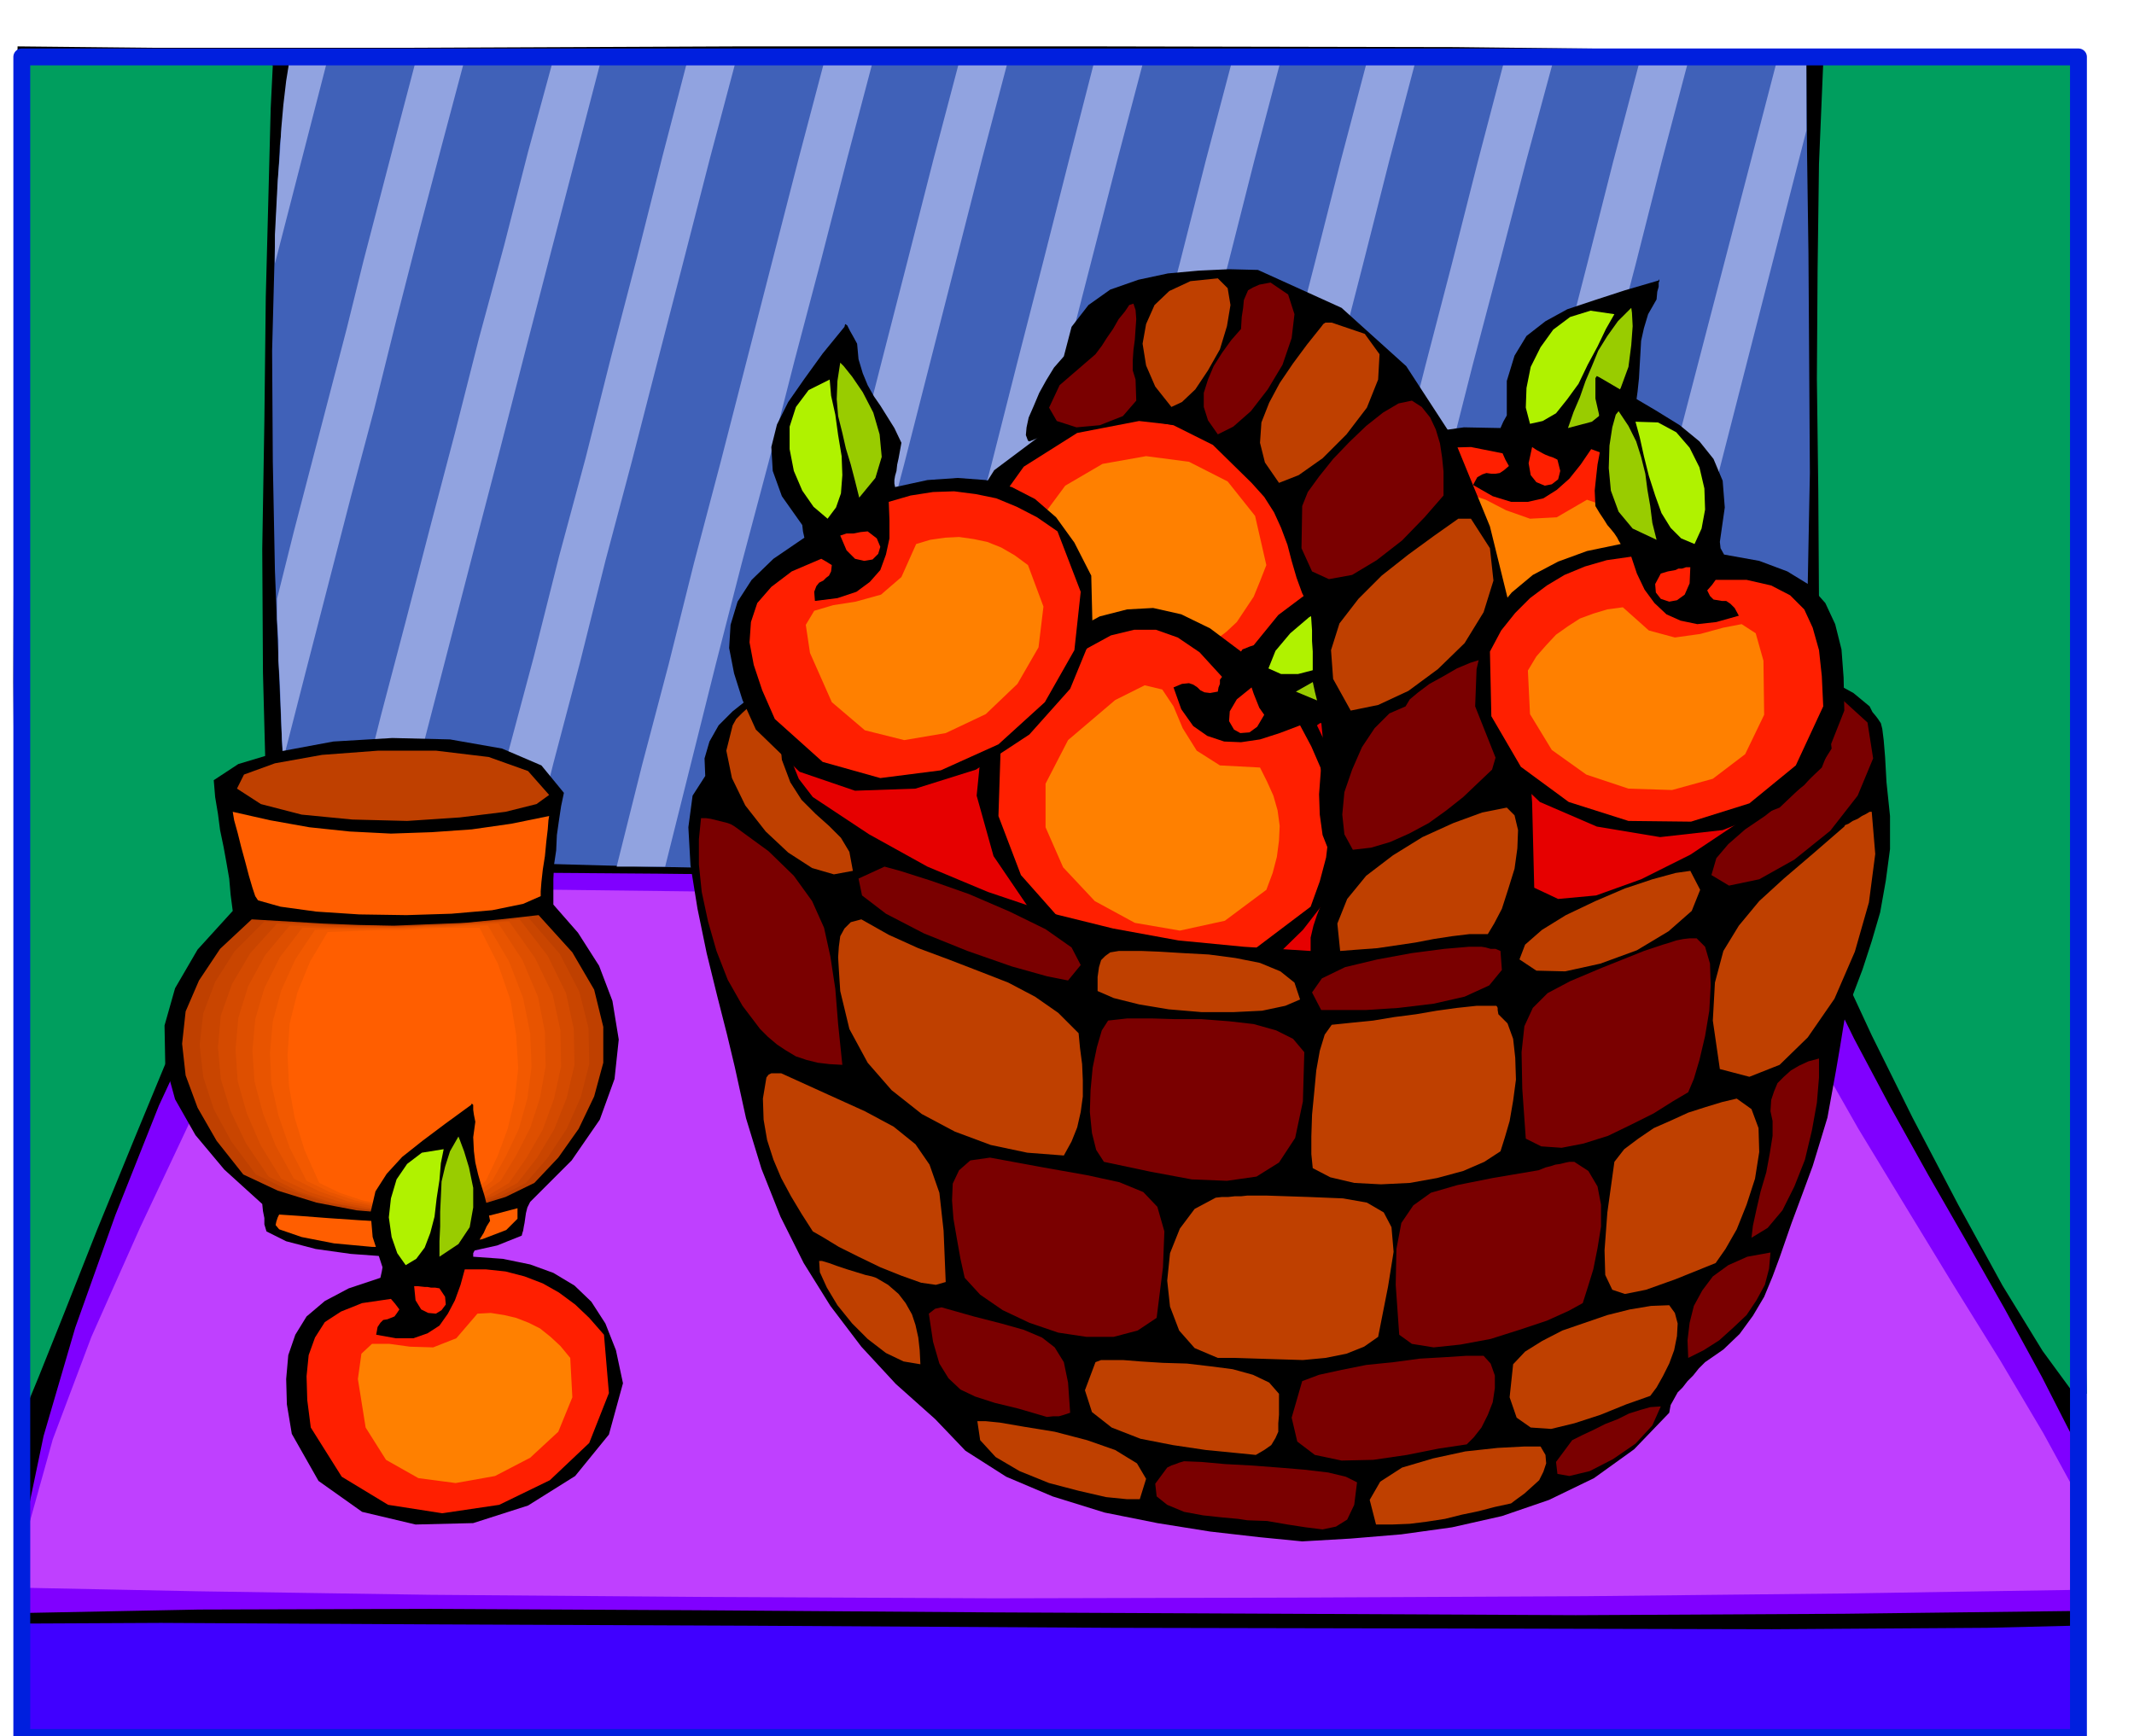 <svg xmlns="http://www.w3.org/2000/svg" fill-rule="evenodd" height="399.05" preserveAspectRatio="none" stroke-linecap="round" viewBox="0 0 3035 2470" width="490.455"><style>.brush1{fill:#000}.pen1{stroke:none}.brush8{fill:#bf4000}.brush14{fill:#ff5e00}.brush16{fill:#9c0}.brush17{fill:#b0f200}.brush18{fill:#ff1f00}.brush19{fill:#ff8000}.brush20{fill:#7a0000}</style><path class="pen1 brush1" d="m31 2472-3-311-3-303-3-298-1-294-2-295 1-296 1-302 4-307 195 2h361l466-2h516l506 1 440 5 316 10 137 17-10 173-1 259 2 320 6 356 5 365 2 350-3 310-10 246-179-4-359-2H889l-445 1-308-1H31z"/><path class="pen1" style="fill:#4000ff" d="M37 2469h-5l-4 3 4-52 3-34v-22l-1-12-3-8-3-7-4-10-2-17 207-1 368 2 471 2 516 3 502 1 434 1 306-2 121-3 1 16 4 20 4 20 4 22 2 20 1 21-2 19-5 18-107 2-222 3-316 3-390 3h-444l-475-1-487-4-478-6z"/><path class="pen1" style="fill:#8000ff" d="m28 2295 5-113 29-139 45-154 57-160 62-156 65-140 59-115 50-79 267 2 268 2 267 3 268 4 267 3 269 6 269 7 270 9 43 103 49 100 51 96 54 97 54 94 55 97 53 97 52 102v45l-1 16-1 18-2 21-1 30v42l2 59-331 4-381 2-413-2-422-2-413-3-381-2-329 1-255 5z"/><path class="pen1" style="fill:#bf40ff" d="m34 2259 7-89 34-122 55-146 69-155 73-155 74-140 66-114 51-75 250 2 251 3 252 3 253 4 252 3 253 4 253 6 255 8 44 97 55 104 62 109 68 112 67 110 67 108 61 103 53 97-1 18-1 8-2 1-2 2-3 4-1 15-1 29 2 49-318 5-377 4-414 2-427 1-419-2-384-3-329-5-248-5z"/><path class="pen1" d="m2593 1314-2-148-1-153-3-157-1-158-2-159 1-155 2-151 6-143 44-2 45-1 44-1h45l44-1h92l49 2 1 232 1 238v723l2 239 2 235 6 229-22-5-41-56-57-93-63-115-65-124-58-117-45-97-24-62zM34 2010l1-234v-250l-2-259-2-260-3-256-2-244-2-225 1-198 37-2 49-2 56-2h115l49 3 36 4 21 8-3 61-3 116-4 153-2 176-3 182 1 176 4 151 7 113-37 52-47 93-54 119-55 133-54 132-47 119-36 90-21 51z" style="fill:#009e5e"/><path class="pen1" style="fill:#4061b8" d="m2458 1254-257-4-256-2-257-3-257-3-257-4-255-5-255-7-252-8-9-119-6-137-6-150-3-155-1-158 4-151 7-141 14-123 266-3h538l271 1 270 1 271 2 270 2 271 3 1 127 2 143 1 154 1 159-3 157-6 153-11 140-15 125-10 3-10 2-11 1-11 1-12-1h-27z"/><path class="pen1" d="m466 84-75 291v-41l2-39 2-39 3-36 2-37 3-34 4-34 5-31h54zm195 0-33 124-33 125-32 125-31 125-33 124-32 124-32 124-32 125-2-27-1-27-1-28-1-28-2-30v-29l-2-30v-29l24-96 25-96 25-96 25-96 24-97 25-96 25-96 25-95h69zm195-3-36 138-36 138-36 139-36 140-36 138-36 139-36 139-36 139-8-5-7-5-7-5-7-5-8-6-8-4-8-5-7-4 34-135 35-133 35-135 35-133 34-134 36-133 34-133 36-132 7-1h8l9-1h9l9-1h27zm192 0-38 143-37 144-37 143-37 144-38 143-36 144-38 144-36 144-7-1h-20l-7-1h-7l-7-1h-6l-5-2-7-4 36-144 38-142 36-143 38-141 36-143 37-142 36-143 37-142h69zm195 0-38 144-37 144-38 144-37 145-38 143-37 144-36 144-36 144h-69l36-144 38-144 36-144 38-144 37-144 37-144 37-144 38-144h69zm192 0-38 144-37 145-37 145-37 145-38 144-36 144-38 145-36 146-9-1h-26l-9-1h-8l-9-1h-8l36-145 38-144 36-144 38-144 37-145 37-144 37-145 38-144h69zm192 3-38 144-37 144-37 144-37 145-38 145-36 145-38 145-36 146-9-1h-26l-9-1h-8l-9-1h-8l36-145 38-144 37-145 38-144 37-146 37-144 37-146 37-144h8l9 1h9l9 1h25l9 1zm195 0-38 144-37 146-38 144-37 146-39 145-37 145-38 145-36 146-9-1h-24l-9-1h-9l-8-1h-7l36-145 36-144 37-145 38-144 37-146 38-144 37-146 38-144h69zm192 0-38 144-37 146-37 144-37 146-38 145-38 145-38 145-37 146h-66l36-146 38-145 36-145 38-145 37-146 37-144 37-146 38-144h69zm195 3-39 144-38 146-38 144-37 146-38 145-36 145-38 145-36 146h-69l36-146 38-145 37-145 39-145 37-146 38-146 37-146 38-145h24l9 1h9l9 1h9l9 1zm192 0-38 144-37 146-38 145-37 147-39 145-37 146-38 145-36 146-9-1h-25l-9-1h-9l-9-1h-8l37-146 38-145 38-145 38-145 37-146 37-144 37-146 38-144h69zm168 99-273 1065h-72L2527 87h9l10 1h5l6 1h6l6 1v96z" style="fill:#91a3e0"/><path class="pen1 brush1" d="m754 1710-4 8-2 8-1 7-1 7-1 5-1 6-1 3-1 4-35 14-45 10-53 5-55 1-55-4-50-7-42-11-28-14-3-10v-9l-2-10-1-10-54-49-41-49-29-51-14-51-1-54 15-53 32-55 50-55-3-23-2-23-4-23-4-22-5-24-3-23-4-24-2-24 35-23 60-18 75-14 84-5 82 2 74 13 56 24 32 39-4 19-3 20-3 21-1 22-3 20-1 21v36l35 40 30 47 19 50 9 55-6 56-21 58-40 58-59 59z"/><path class="pen1 brush8" d="m346 1671-38-48-27-47-17-46-5-45 5-46 19-44 30-45 45-42 51 3 51 3 50 2 50 1 50-2 51-2 51-5 54-6 48 53 31 53 13 53v51l-13 48-22 46-29 41-34 36-41 20-46 14-53 8-55 2-58-5-57-11-55-17-49-23z"/><path class="pen1" style="fill:#c94500" d="m364 1671-35-47-25-46-15-46-5-45 5-45 17-45 28-44 42-42 47 2 47 3 46 1 46 1 45-2 47-2 48-4 49-5 45 52 28 54 13 52 1 51-12 47-20 45-27 41-31 36-37 19-43 14-49 7-51 2-54-5-53-10-51-17-46-22z"/><path class="pen1" style="fill:#d44a00" d="m382 1674-32-47-22-46-14-46-4-45 4-45 16-45 26-44 38-42 44 1 43 2h42l43 1 42-1 43-2 43-3 45-4 40 52 26 53 11 51 1 51-11 47-18 45-24 40-28 36-33 18-39 13-45 7-48 3-50-4-49-9-48-16-42-21z"/><path class="pen1" style="fill:#de4f00" d="m400 1677-29-47-20-46-13-46-3-45 4-45 14-45 24-44 35-42 39 1 40 1h77l38-2 38-1 39-3 41-2 37 52 25 52 11 51 1 51-10 46-16 44-23 40-25 36-30 18-35 13-41 7-43 2-46-4-45-9-44-14-40-19z"/><path class="pen1" style="fill:#e85400" d="m418 1677-26-47-18-46-12-45-3-44 4-45 13-44 22-44 32-42h141l34-2 34-1 34-2 36-1 34 52 22 52 10 50 1 49-8 45-14 43-20 39-22 36-26 18-32 13-37 7-39 3-42-4-42-8-40-14-36-18z"/><path class="pen1" style="fill:#f25900" d="m436 1680-24-47-16-46-10-45-2-44 4-45 12-44 20-44 28-42 31-1h32l31-1h31l30-2h30l30-2h31l30 51 20 52 10 50 2 48-6 45-12 43-18 38-20 36-22 17-28 12-33 7-36 3-38-3-38-8-36-12-33-16z"/><path class="pen1 brush14" d="m454 1683-21-47-14-46-8-45-2-44 3-45 11-44 18-44 25-42 28-1 28-1 27-1h28l26-2 26-1h53l26 51 18 52 8 49 3 48-5 44-10 42-14 38-17 36-20 15-25 12-30 7-32 3-34-3-34-6-33-11-29-14z"/><path class="pen1 brush8" d="m781 1131-18 13-44 11-65 8-75 5-78-2-72-7-58-15-34-22 10-20 44-16 67-12 80-6h82l75 9 56 20 30 34z"/><path class="pen1 brush14" d="m769 1275-25 11-44 9-58 5-64 2-67-1-61-4-51-7-32-9-4-6-4-12-5-17-5-19-6-22-5-20-5-18-2-12 53 12 56 10 57 6 59 3 58-2 57-4 56-8 54-11-1 6-1 13-2 17-2 21-3 19-2 18-1 13v7zm-33 459-16 16-34 13-47 8-53 4-57-1-54-5-46-9-32-11-5-6 1-5 2-6 2-4 30 2 39 3 44 3 49 3 49-1 47-2 43-7 38-10v15z"/><path class="pen1" style="fill:#e60000" d="m1810 813 144 6 135 20 122 30 107 42 88 49 67 58 42 62 15 69-15 67-42 64-67 57-88 51-107 40-122 32-135 20-144 8-145-8-134-20-121-32-106-40-88-51-67-57-42-64-14-67 14-69 42-62 67-58 88-49 106-42 121-30 134-20 145-6z"/><path class="pen1 brush1" d="m1789 1284-48-18-43-15-39-16-31-18-27-24-17-31-11-41v-53l-3-6-2-5-2-5-2-2h-52l-42-8-34-16-27-23-22-31-16-36-12-44-8-49 15-98 48-76 72-54 87-29 90-6 86 22 71 50 47 80 7 56-1 50-9 43-17 38-25 32-31 29-38 25-42 24 1 4 3 5 5 4 6 6 6 6 8 7 7 9 9 10 3 24 2 21 1 20 1 20 1 19 4 20 6 22 12 25 1 11 2 9v6l1 5v2h-1z"/><path class="pen1 brush16" d="m1753 1239-20-22-15-22-13-24-9-24-9-25-8-24-10-25-9-23 35 8 25 22 17 30 11 35 4 34 1 30v30z"/><path class="pen1 brush17" d="m1609 1053 18 4 18 14 15 21 16 27 13 28 13 30 12 28 12 25-34 3-28-9-24-21-18-27-14-33-6-33v-32l7-25z"/><path class="pen1 brush18" d="m1693 1017-15-27-15-23-18-19-18-13-23-8-24 1-27 9-28 20 6 10 7 5 6 1 7 1 6-1 6 1 6 4 7 9-5 9-4 9-44 8h-35l-30-9-22-18-19-27-14-33-11-40-8-46 19-102 53-74 76-48 88-17 88 10 77 41 56 70 23 102-12 35-15 32-17 29-19 26-24 22-25 20-29 16-30 15z"/><path class="pen1 brush19" d="m1687 933-43-30-38-2-34 13-29 18-26 9-21-9-18-40-13-82 13-69 37-50 53-31 62-11 61 8 55 28 39 49 16 70-9 23-9 22-12 18-12 18-15 14-17 13-19 11-21 10z"/><path class="pen1 brush18" d="m1609 1017-5-26 3-18 8-12 12-4 10 1 9 8 3 13-4 20-9 4-9 5-9 4-9 5z"/><path class="pen1 brush1" d="m2104 879-51-17-45-14-42-11-39-5-37 2-36 14-36 27-35 43-6 2-5 2-5 2-2 3-44-33-41-20-40-9-37 2-39 10-37 20-38 26-39 34-52 85-9 90 24 86 53 78 73 59 86 37 92 5 93-32 43-42 31-40 20-40 11-40 1-42-7-41-15-44-21-44 4-3 7-1 7-1h9l9-2 11-1 11-2 14-2 18-16 16-16 14-15 14-15 13-15 17-14 20-14 26-12 8-9 7-5 4-5 3-2 1-3h-2z"/><path class="pen1 brush16" d="m2047 891-31 5-28 8-26 11-24 14-24 14-24 15-24 13-23 13 36 15 36-1 34-13 32-21 26-25 21-23 14-18 5-7z"/><path class="pen1 brush17" d="m1804 951 18 8h24l27-7 30-11 30-15 31-15 28-15 25-11-26-26-30-10-34 1-33 11-32 17-27 23-21 25-10 25z"/><path class="pen1 brush18" d="m1849 1032-29 11-28 9-27 4-24-1-24-8-20-14-17-24-11-31 12-5 10-1 6 2 6 4 4 4 6 3 8 1 11-2 1-6 2-5v-6l3-4-32-35-31-21-31-11h-31l-33 8-33 18-36 24-37 32-51 91-3 92 32 84 62 70 80 46 92 16 92-22 86-65 13-36 9-34 4-34 1-31-5-32-8-31-13-30-16-30z"/><path class="pen1 brush19" d="m1792 1092-57-3-33-21-20-32-13-31-16-24-25-6-42 21-67 57-32 62v62l25 57 45 48 57 31 64 11 64-14 59-44 9-24 6-23 3-23 1-21-3-22-6-21-9-20-10-20z"/><path class="pen1 brush18" d="m1780 978-21 17-10 17-1 14 7 12 9 5 13-1 11-8 10-17-7-10-4-10-4-10-3-9z"/><path class="pen1 brush1" d="m2359 399-48 14-43 14-39 13-31 17-27 21-17 28-11 36v49l-5 9-4 9-52-1-42 6-34 13-27 21-22 27-16 33-12 39-8 45 14 86 48 68 71 48 87 27 91 4 86-20 71-44 48-70 7-52-1-45-9-39-17-33-25-30-31-25-38-23-42-20 1-4 3-4 4-5 6-4 6-7 8-6 8-7 9-8 3-22 2-19 1-18 1-17 1-18 4-18 6-20 12-21 1-11 2-7v-6l1-2v-3l-1 2z"/><path class="pen1 brush16" d="m2320 438-19 19-15 21-13 21-9 22-9 21-8 23-9 21-8 23 34-9 25-20 16-28 11-30 4-31 2-27-1-19-1-7z"/><path class="pen1 brush17" d="m2176 603 18-4 19-11 16-20 16-22 13-27 14-26 12-25 12-21-34-5-29 9-24 18-18 25-14 28-6 30-1 28 6 23z"/><path class="pen1 brush18" d="m2263 639-15 22-16 20-18 16-19 12-22 5h-24l-26-8-28-16 6-11 7-4 6-2 7 1h6l6-1 6-4 7-6-5-9-4-9-45-9-36 1-29 8-23 17-19 23-14 31-11 36-9 43 20 89 54 66 76 41 89 17 88-10 77-35 56-63 23-90-13-32-15-28-17-26-20-22-23-21-25-17-28-14-30-11z"/><path class="pen1 brush19" d="m2257 711-43 25-38 2-34-12-29-15-27-9-21 9-18 36-15 75 14 59 38 44 54 27 62 11 61-9 55-25 39-43 16-61-9-22-9-18-12-18-12-14-15-14-17-11-19-10-21-7z"/><path class="pen1 brush18" d="m2179 636-5 23 3 17 8 10 12 5 10-2 9-7 3-12-4-16-6-3-6-2-5-2-4-2-9-5-6-4z"/><path class="pen1 brush1" d="m1789 384 119 54 92 83 69 106 50 122 32 130 19 134 9 129 3 121 34 16 54-5 64-23 70-35 66-44 58-47 41-45 18-39-10-26-2-20 3-14 9-8 12-3 17 5 20 11 23 19 4 8 5 6 3 4 4 6 2 8 2 16 2 24 2 36 5 48v47l-6 45-8 45-12 41-13 40-14 37-12 36-6 37-6 35-6 33-6 33-10 33-11 36-14 38-16 43-8 23-9 26-10 27-12 29-16 27-19 26-23 22-26 18-9 9-8 10-8 8-7 9-7 7-5 9-5 9-2 11-50 52-57 41-64 31-67 23-71 16-72 10-72 6-69 4-61-6-70-8-75-12-75-15-74-23-66-28-58-37-43-45-56-50-49-53-44-58-38-61-33-66-27-68-22-72-16-73-11-46-14-55-15-61-13-63-10-62-3-54 6-45 18-28-1-25 7-24 13-23 20-20 24-19 28-14 31-10 34-3-3 31-6 24-9 19-8 16-6 15 1 17 8 20 20 26 80 53 83 46 86 36 89 30 89 22 93 17 93 9 95 6v-19l4-17 5-15 6-15 5-16 5-16 3-17 2-17-13-33-4-29-1-29 2-27 2-28 1-28-3-31-8-32-3-14v-43l-1-15v-15l-1-15-1-15-12-23-8-22-7-24-6-23-9-24-10-22-14-22-18-20-55-54-56-28-56-10-51 3-45 9-33 13-20 8-2-1-3-8 1-11 3-14 7-16 8-19 10-18 11-18 14-16 11-42 24-31 31-22 40-14 42-9 44-4 43-2 41 1z"/><path class="pen1 brush8" d="m1732 396 14 14 4 24-5 30-10 33-17 30-18 27-19 18-15 7-23-29-13-30-5-31 5-28 12-27 21-20 30-14 39-4z"/><path class="pen1 brush20" d="m1807 402 25 17 9 28-4 34-13 38-21 35-24 31-25 22-22 11-14-20-6-19v-20l6-19 8-19 12-19 13-18 14-16 1-17 2-13 1-11 3-7 3-7 7-4 9-4 16-3zm-195 30 3 9 1 13-1 14-1 15-2 15-1 15v14l4 13 1 30-19 22-33 13-33 3-28-9-11-19 15-32 51-44 3-4 6-8 7-11 9-13 8-14 9-11 6-9 6-2z"/><path class="pen1 brush8" d="m1894 459 47 16 21 29-2 36-16 40-29 38-34 34-34 24-28 11-20-29-7-28 2-29 11-28 15-28 19-28 20-27 20-25 3-4 3-2h9z"/><path class="pen1 brush20" d="m2008 570 14 9 12 15 8 17 6 20 3 20 2 20v34l-27 31-32 33-36 28-35 21-33 6-24-11-15-33 1-60 8-20 16-22 20-25 23-24 24-23 24-19 22-13 19-4z"/><path class="pen1 brush8" d="m2092 738 27 42 5 46-14 45-27 44-38 37-42 31-43 20-39 8-25-45-3-41 12-38 27-35 33-33 38-30 37-27 34-24h18z"/><path class="pen1 brush20" d="m2119 936 14 12 8 18 2 21v25l-5 23-5 24-6 19-5 17-20 19-21 20-24 19-25 18-28 15-27 12-27 8-26 3-12-22-3-28 3-32 11-32 14-32 18-27 21-21 23-10 6-10 12-10 16-12 20-11 19-11 19-8 16-5 12-2z"/><path class="pen1 brush8" d="m1144 987-1 9-2 9-3 6-3 6-5 4-4 6-6 6-6 8-3-3h-3l4 43 12 32 16 25 20 20 19 17 17 17 12 20 5 27-27 5-31-9-34-22-32-30-29-37-19-39-8-39 9-36 5-9 9-9 10-9 13-7 13-7 16-5 17-2 19 3z"/><path class="pen1 brush20" d="m2611 987 45 41 8 51-22 53-39 50-51 41-50 28-43 9-25-15 7-24 17-20 24-21 28-19 28-22 28-22 22-25 17-27-1-8-1-10-2-12-2-11-3-12-1-11v-9l1-5h15z"/><path class="pen1 brush8" d="m2143 1149 11 11 5 21-1 26-4 29-9 29-9 28-11 21-9 15h-26l-25 3-26 4-26 5-27 4-27 4-27 2-26 2-4-39 14-35 27-33 38-29 42-26 44-20 41-15 35-7zm519 6 5 60-9 69-20 70-29 67-38 55-40 39-43 17-42-11-10-69 3-54 12-45 22-36 29-35 35-32 41-35 45-39 1-2 5-2 6-4 7-3 6-4 6-3 5-3h3z"/><path class="pen1 brush20" d="m1045 1176 48 35 36 35 26 36 17 38 9 41 7 46 4 50 6 58-18-1-17-2-16-4-15-5-15-9-12-8-13-11-11-11-25-33-21-37-16-41-12-42-9-42-4-39v-36l3-30h7l7 1 8 2 8 2 8 2 5 2 5 3zm213 57 22 6 44 14 54 19 58 25 51 25 37 26 13 25-18 22-30-6-50-14-63-22-62-25-54-28-34-26-5-24 37-17z"/><path class="pen1 brush8" d="m2404 1239 14 27-12 30-33 29-45 27-52 19-50 11-41-1-24-16 8-21 24-21 34-21 42-20 42-18 39-13 33-9 21-3zm-1179 69 39 22 42 19 43 16 44 17 41 16 38 20 33 23 29 29 2 21 3 23 1 23v23l-3 22-5 22-8 20-11 20-52-4-52-11-51-19-47-25-43-34-34-39-26-48-13-54-1-15-1-16-1-17 1-15 2-15 6-11 9-9 15-4z"/><path class="pen1 brush20" d="m2413 1335 12 12 7 24 1 31-2 36-6 36-8 34-8 27-8 19-22 13-27 17-32 16-33 16-35 11-31 6-29-2-22-11-5-71-1-52 4-37 12-26 21-21 32-17 45-19 60-24 9-3 9-3 9-3 10-3 9-3 10-2 9-1h10zm-306 12 6 1 7 2h7l7 3 2 27-18 22-35 16-44 10-50 6-46 3h-64l-13-25 14-20 33-16 46-11 49-9 46-6 35-3h18z"/><path class="pen1 brush8" d="m1624 1353 25 1 33 2 37 2 38 5 35 7 29 12 20 16 8 24-21 9-33 7-41 2h-45l-47-4-42-7-36-9-23-10v-20l2-14 3-10 6-6 7-5 12-2h33zm504 78 1 1 1 2v3l1 6 13 13 8 22 3 27 1 31-4 30-5 29-7 24-6 19-23 15-30 13-37 10-39 7-41 2-38-2-34-8-25-13-2-20v-25l1-31 3-31 3-32 5-28 7-23 10-14 29-3 30-3 30-5 31-4 29-5 29-4 28-3h28z"/><path class="pen1 brush20" d="M1612 1449h27l33 1h37l39 3 35 4 32 9 24 12 16 19-2 70-11 52-23 35-32 20-42 6-50-2-59-11-66-14-11-17-6-24-3-30 1-31 3-32 6-29 7-24 9-14 9-1 9-1 9-1h9zm975 57v27l-3 36-7 39-10 42-15 38-17 34-21 25-23 14 2-17 5-23 6-26 8-27 5-27 4-25v-21l-3-14 1-16 4-12 5-12 9-9 10-9 12-7 13-6 15-4z"/><path class="pen1 brush8" d="m1111 1527 66 30 53 24 41 22 31 25 20 29 14 40 6 54 3 73-14 4-21-3-28-10-30-12-31-15-28-14-23-14-14-8-16-25-15-25-14-26-11-26-9-28-5-29-1-30 5-30 3-4 4-2h14zm1359 36 21 15 10 27 1 34-6 38-12 37-14 35-16 28-14 20-57 23-42 15-30 6-18-6-10-21-1-35 4-54 10-72 14-18 20-15 22-15 25-11 24-11 25-8 23-7 21-5z"/><path class="pen1 brush20" d="m1408 1647 76 14 62 11 46 10 34 14 20 21 10 35-2 51-9 72-27 18-34 9h-39l-40-6-41-14-38-18-32-22-22-24-6-27-5-28-5-29-2-26 1-24 9-19 16-14 28-4zm831 6 20 13 13 22 5 26v31l-5 31-6 30-8 26-7 22-20 11-31 14-39 13-41 13-43 8-38 4-31-5-18-13-5-71 1-51 7-37 17-25 25-18 38-11 50-10 65-11 10-4 8-2 6-2 7-1 4-1 4-1 5-1h7z"/><path class="pen1 brush8" d="m1801 1701 60 2 49 2 34 6 24 14 11 21 3 35-8 50-14 71-20 14-25 10-30 6-32 3-33-1-32-1-31-1h-25l-33-14-22-25-13-34-4-37 4-39 14-35 21-28 30-16 9-1h9l9-1h9l9-1h27z"/><path class="pen1 brush20" d="m2518 1782-2 23-6 23-12 22-14 21-19 18-20 18-22 14-22 11-1-25 3-25 6-24 12-22 15-20 22-16 27-12 33-6z"/><path class="pen1 brush8" d="m1246 1818 17 10 15 13 10 13 9 16 5 15 4 18 2 18 1 20-24-4-25-12-26-20-22-22-21-26-15-25-10-22-1-16h4l10 3 11 4 15 5 13 4 13 4 9 2 6 2zm1128 39 8 11 4 15-1 18-4 20-7 19-9 18-9 16-9 12-34 12-37 15-37 12-33 8-29-2-20-14-10-29 5-47 17-18 24-15 29-15 32-11 32-11 32-8 30-5 26-1z"/><path class="pen1 brush20" d="m1339 1860 46 13 39 10 32 9 26 11 18 14 13 21 6 29 3 43-9 3-7 2h-8l-9 1-41-12-33-8-28-9-21-10-17-16-13-21-9-31-6-40 9-7 9-2zm771 69 10 11 6 17v18l-3 20-7 18-9 18-11 14-10 10-40 6-45 9-48 7-45 1-38-8-25-19-8-34 15-52 24-9 32-7 35-7 39-4 37-5 35-2 31-2h25z"/><path class="pen1 brush8" d="m1597 1935 25 2 32 2 34 1 34 4 31 4 29 8 23 11 14 16v30l-1 12v12l-4 9-6 10-10 7-12 7-30-3-41-4-47-7-46-9-41-16-28-22-10-31 15-40 8-3h31z"/><path class="pen1 brush20" d="m2362 2001-12 27-24 26-32 22-33 17-29 7-17-3-2-17 23-31 14-7 17-8 16-8 18-7 16-8 16-5 14-4 15-1z"/><path class="pen1 brush8" d="m1402 2022 20 2 35 6 43 7 46 12 40 14 31 19 13 22-9 29h-18l-30-3-39-9-42-11-42-17-34-20-22-24-4-27h12zm789 36 7 12 1 12-4 12-6 12-11 10-10 9-11 8-8 6-23 5-23 6-24 5-24 6-26 4-24 3-25 1h-23l-9-35 15-26 31-20 44-13 46-10 46-5 38-2h23z"/><path class="pen1 brush20" d="m1684 2079 25 1 33 3 37 2 40 3 36 3 34 4 25 6 16 8-4 32-10 21-16 10-19 4-24-3-26-4-29-5-28-1-13-2-22-2-28-3-27-5-24-10-15-12-2-18 17-23 6-3 6-2 5-2 7-2z"/><path class="pen1 brush1" d="m1201 465-31 38-26 36-23 33-16 32-8 32 2 34 13 36 29 41 1 9 2 9-44 30-31 30-20 31-10 33-2 33 7 36 12 38 19 42 62 60 79 27 86-3 86-27 76-50 58-65 32-78-2-83-24-47-26-36-30-26-33-17-37-10-40-3-43 3-46 10-1-5v-5l1-6 2-7 1-9 2-9 2-11 2-11-10-21-10-16-10-16-9-13-9-16-7-17-6-20-2-22-6-11-4-7-3-6-1-2-3-2-1 4z"/><path class="pen1 brush16" d="m1195 516-4 26-1 26 2 24 6 24 5 22 7 23 6 23 6 24 23-28 9-30-3-32-9-31-15-29-15-22-12-15-5-5z"/><path class="pen1 brush17" d="m1177 738 12-16 7-20 2-26-1-27-5-30-4-29-6-27-2-23-30 15-18 24-9 28v32l6 31 12 28 16 23 20 17z"/><path class="pen1 brush18" d="m1264 714 1 26v26l-5 23-8 22-15 17-19 14-27 9-32 4-1-13 3-8 4-5 6-3 4-4 4-3 3-6 1-9-8-5-7-4-42 18-29 22-20 23-9 27-2 29 6 32 12 36 18 41 68 61 82 23 86-11 82-37 66-60 42-74 9-83-33-86-29-20-29-15-29-12-29-6-31-4-30 1-32 5-31 9z"/><path class="pen1 brush19" d="m1303 774-21 47-29 25-36 10-32 5-27 8-12 20 6 40 31 70 47 40 56 14 59-10 57-27 45-43 30-52 7-58-22-59-19-14-19-11-20-8-19-4-21-3-20 1-21 3-20 6z"/><path class="pen1 brush18" d="m1195 762 9 21 12 12 13 3 12-2 8-8 3-10-5-12-13-10-10 1-10 2h-10l-9 3z"/><path class="pen1 brush1" d="m2275 537 41 24 39 23 34 21 28 23 20 25 13 31 3 38-7 49 1 9 5 9 50 9 40 15 31 19 23 26 14 30 9 36 3 40 1 47-32 81-60 57-81 32-89 10-90-15-81-35-61-58-31-78 2-53 10-43 16-37 24-29 30-25 36-19 41-15 48-10-3-5-2-4-4-6-4-5-6-7-5-8-6-9-6-10-1-22 2-19 2-18 3-16 1-18v-17l-2-21-5-22v-29l2-3 4 2z"/><path class="pen1 brush16" d="m2302 585 14 21 11 22 7 22 6 24 3 23 4 23 3 24 6 24-34-16-20-24-11-30-3-32 1-32 4-26 5-18 4-5z"/><path class="pen1 brush17" d="m2410 774-19-8-15-15-13-21-9-25-9-28-7-28-6-27-6-22 32 1 26 14 19 22 14 28 7 30 1 30-5 27-10 22z"/><path class="pen1 brush18" d="m2320 792 8 24 11 23 14 19 17 16 20 9 24 5 27-3 32-9-6-11-6-6-6-4h-6l-6-1-6-1-5-5-4-8 7-8 5-7h44l35 8 27 14 20 20 12 26 9 32 4 37 2 43-39 84-66 54-83 26-89-1-85-27-68-50-42-72-2-92 16-30 20-25 21-21 24-18 25-15 29-12 31-9 35-5z"/><path class="pen1 brush19" d="m2308 864 37 33 37 10 36-5 33-9 26-5 20 13 11 39 1 77-27 56-46 35-58 16-62-2-60-20-49-35-31-51-3-62 12-20 14-16 14-15 17-12 17-11 19-7 20-6 22-3z"/><path class="pen1 brush18" d="m2404 807-1 23-7 16-11 8-11 2-12-4-7-9-1-12 8-15 10-3 11-2 4-2h5l6-2h6z"/><path class="pen1 brush1" d="m670 1572-37 27-32 24-29 23-22 24-16 25-7 30 3 35 14 43-1 6-2 9-45 15-34 18-26 22-16 26-10 29-3 34 1 36 7 42 38 67 62 44 76 18 82-2 78-25 67-42 48-59 20-73-10-47-15-38-20-31-24-23-30-18-33-12-39-8-42-3v-5l2-4 2-5 3-5 3-7 5-8 4-9 5-8-4-20-4-16-5-16-4-14-4-17-2-16-1-20 3-22-2-10-1-7v-7l-2-2-1 2z"/><path class="pen1 brush16" d="m652 1617-12 21-7 22-5 21-1 22-1 21v21l-1 21v22l27-18 16-24 5-28v-28l-6-29-7-23-6-16-2-5z"/><path class="pen1 brush17" d="m577 1800 15-9 12-16 8-21 6-23 3-26 4-26 2-24 4-20-31 5-21 16-15 22-8 27-3 27 4 28 8 23 12 17z"/><path class="pen1 brush18" d="m661 1806-6 22-8 22-10 19-12 17-17 11-20 7h-25l-28-5 2-11 4-6 4-4 6-1 5-2 5-2 3-4 4-6-6-8-6-7-41 6-30 12-23 15-14 22-9 25-3 30 1 34 5 39 44 70 66 40 77 12 81-12 72-35 56-53 28-71-7-83-21-24-20-19-23-17-23-13-26-10-27-7-28-3h-30z"/><path class="pen1 brush19" d="m679 1869-30 35-33 13-33-1-29-4h-25l-15 14-5 36 11 69 29 46 46 26 53 7 56-10 50-26 40-37 20-49-3-56-14-17-14-13-15-12-16-8-18-7-17-4-19-3-19 1z"/><path class="pen1 brush18" d="m589 1830 2 20 8 13 10 5 11 1 8-5 6-8-1-11-8-12-6-1h-6l-5-1h-4l-9-1h-6z"/><path fill="none" style="stroke:#001fde;stroke-width:24;stroke-linejoin:round" d="M31 81h2925v2391H31V81"/></svg>
